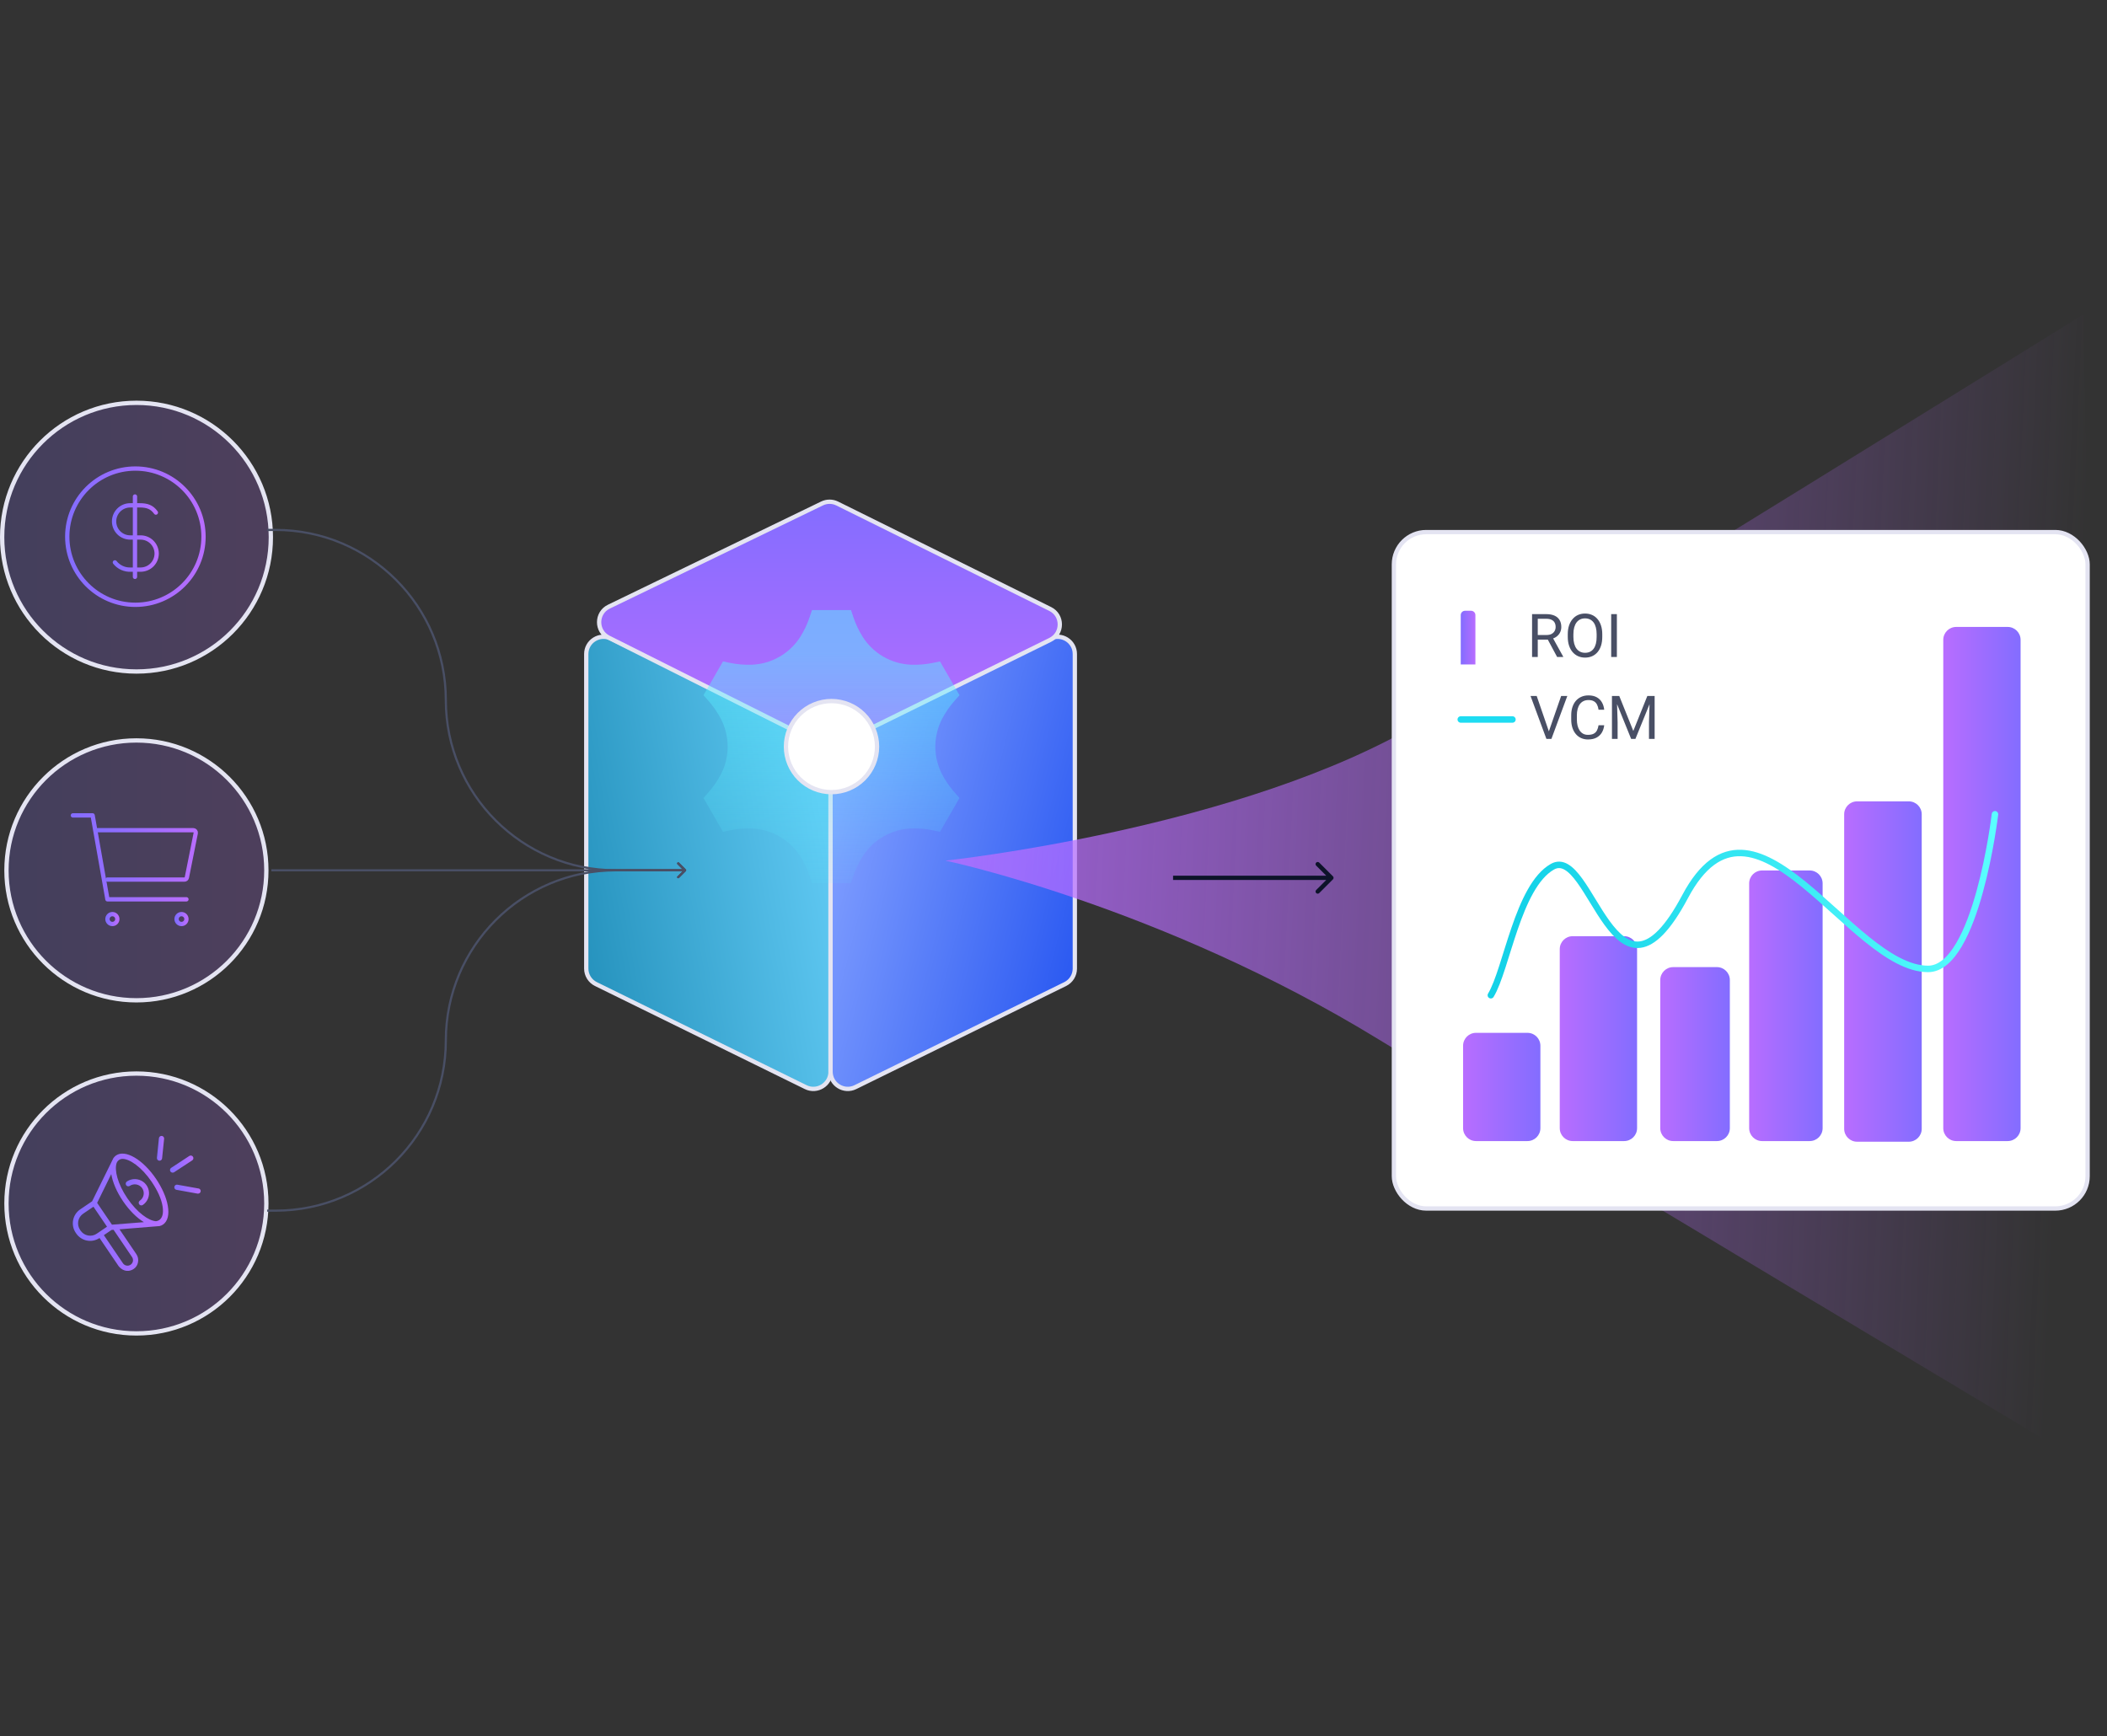<svg width="489" height="403" viewBox="0 0 489 403" fill="none" xmlns="http://www.w3.org/2000/svg">
<rect x="0" y="0" width="489" height="403" fill="#333333" stroke="none"/>
<circle cx="31.68" cy="124.68" r="31.18" fill="url(#paint0_linear_252_14129)" fill-opacity="0.2" stroke="#E4E4F2"/>
<path d="M31.42 140.376C40.152 140.376 47.231 133.297 47.231 124.565C47.231 115.833 40.152 108.755 31.42 108.755C22.688 108.755 15.609 115.833 15.609 124.565C15.609 133.297 22.688 140.376 31.42 140.376Z" stroke="url(#paint1_linear_252_14129)" stroke-linecap="round" stroke-linejoin="round"/>
<path d="M26.663 130.533C27.105 131.091 27.674 131.534 28.323 131.827C28.972 132.119 29.682 132.25 30.393 132.211H32.63C33.62 132.211 34.568 131.818 35.268 131.119C35.967 130.419 36.36 129.471 36.36 128.481C36.36 127.492 35.967 126.544 35.268 125.844C34.568 125.145 33.62 124.752 32.63 124.752H30.206C29.217 124.752 28.268 124.359 27.569 123.659C26.869 122.96 26.477 122.011 26.477 121.022C26.477 120.033 26.869 119.084 27.569 118.385C28.268 117.685 29.217 117.292 30.206 117.292H32.444C34.122 117.292 35.241 117.665 36.174 118.971M31.325 115.241V133.889" stroke="url(#paint2_linear_252_14129)" stroke-linecap="round" stroke-linejoin="round"/>
<circle cx="31.658" cy="202.019" r="30.158" fill="url(#paint3_linear_252_14129)" fill-opacity="0.2" stroke="#E4E4F2"/>
<path d="M26.083 214.465C26.716 214.465 27.229 213.952 27.229 213.319C27.229 212.686 26.716 212.173 26.083 212.173C25.451 212.173 24.938 212.686 24.938 213.319C24.938 213.952 25.451 214.465 26.083 214.465Z" stroke="url(#paint4_linear_252_14129)" stroke-linecap="round" stroke-linejoin="round"/>
<path d="M42.122 214.465C42.755 214.465 43.268 213.952 43.268 213.319C43.268 212.686 42.755 212.173 42.122 212.173C41.49 212.173 40.977 212.686 40.977 213.319C40.977 213.952 41.49 214.465 42.122 214.465Z" stroke="url(#paint5_linear_252_14129)" stroke-linecap="round" stroke-linejoin="round"/>
<path d="M16.914 189.257H21.497L24.935 208.736H43.268" stroke="url(#paint6_linear_252_14129)" stroke-linecap="round" stroke-linejoin="round"/>
<path d="M24.94 204.152H42.804C42.936 204.153 43.065 204.107 43.167 204.023C43.27 203.939 43.34 203.822 43.366 203.692L45.428 193.379C45.445 193.296 45.443 193.21 45.422 193.128C45.402 193.046 45.363 192.969 45.309 192.904C45.256 192.838 45.188 192.785 45.111 192.749C45.035 192.713 44.951 192.694 44.866 192.694H22.648" stroke="url(#paint7_linear_252_14129)" stroke-linecap="round" stroke-linejoin="round"/>
<circle cx="31.658" cy="279.334" r="30.158" fill="url(#paint8_linear_252_14129)" fill-opacity="0.2" stroke="#E4E4F2"/>
<g clip-path="url(#clip0_252_14129)">
<path d="M36.212 273.612C33.154 269.113 29.069 266.722 26.93 268.187C26.695 268.353 26.49 268.559 26.326 268.795C26.326 268.813 21.374 278.833 21.374 278.833L18.61 280.706C18.186 280.994 17.822 281.363 17.54 281.791C17.259 282.22 17.064 282.7 16.968 283.204C16.872 283.707 16.875 284.225 16.979 284.728C17.083 285.23 17.285 285.707 17.573 286.131L17.698 286.314C18.28 287.163 19.174 287.748 20.185 287.942C21.196 288.136 22.243 287.923 23.099 287.351L27.539 293.892C28.192 294.697 29.446 295.498 30.994 294.555C31.268 294.377 31.502 294.144 31.681 293.87C31.859 293.596 31.979 293.288 32.031 292.966C32.093 292.645 32.092 292.315 32.026 291.994C31.96 291.674 31.831 291.37 31.647 291.1L27.736 285.329C27.736 285.329 36.982 284.593 37.017 284.579C37.306 284.519 37.579 284.402 37.822 284.234C38.921 283.488 39.315 281.922 38.934 279.825C38.592 277.893 37.621 275.706 36.212 273.612ZM18.703 285.633L18.579 285.45C18.38 285.157 18.241 284.828 18.169 284.482C18.098 284.135 18.095 283.778 18.162 283.43C18.229 283.082 18.363 282.751 18.558 282.456C18.753 282.16 19.004 281.906 19.298 281.708L21.685 280.084L24.837 284.725L22.449 286.349C22.156 286.548 21.827 286.687 21.48 286.759C21.133 286.831 20.776 286.834 20.428 286.767C20.08 286.701 19.749 286.566 19.453 286.372C19.157 286.177 18.902 285.926 18.703 285.633ZM30.652 291.78C30.841 292.061 30.91 292.406 30.846 292.738C30.781 293.07 30.587 293.364 30.306 293.553C30.025 293.742 29.68 293.812 29.347 293.747C29.014 293.682 28.721 293.488 28.53 293.207L24.104 286.687L25.884 285.478L26.354 285.44L30.652 291.78ZM25.98 284.255L22.546 279.196L25.821 272.517C26.139 274.393 27.069 276.622 28.555 278.809C30.04 280.996 31.768 282.682 33.392 283.671L25.98 284.255ZM36.174 283.449C34.522 283.342 31.834 281.48 29.557 278.125C27.279 274.77 26.54 271.594 27.048 270.015C27.14 269.719 27.323 269.459 27.571 269.273C27.819 269.086 28.12 268.983 28.43 268.978C30.068 268.978 32.856 270.851 35.199 274.303C36.519 276.245 37.48 278.277 37.742 280.053C38.257 283.45 36.174 283.449 36.174 283.449Z" fill="url(#paint9_linear_252_14129)"/>
<path d="M31.894 273.74C31.471 273.657 31.035 273.659 30.613 273.746C30.19 273.833 29.789 274.004 29.433 274.248C29.368 274.293 29.312 274.351 29.269 274.418C29.226 274.485 29.196 274.56 29.182 274.639C29.167 274.717 29.169 274.797 29.186 274.875C29.202 274.953 29.234 275.027 29.28 275.093C29.325 275.158 29.383 275.214 29.45 275.258C29.517 275.301 29.592 275.33 29.67 275.345C29.749 275.359 29.829 275.358 29.907 275.341C29.985 275.324 30.059 275.292 30.125 275.247C30.35 275.094 30.603 274.987 30.87 274.932C31.136 274.876 31.411 274.874 31.679 274.926C31.946 274.977 32.201 275.08 32.428 275.23C32.656 275.379 32.852 275.572 33.005 275.798C33.158 276.023 33.265 276.276 33.32 276.543C33.375 276.81 33.377 277.084 33.326 277.352C33.274 277.619 33.171 277.874 33.021 278.102C32.872 278.329 32.679 278.525 32.453 278.678C32.347 278.751 32.267 278.857 32.225 278.979C32.183 279.101 32.181 279.233 32.22 279.356C32.259 279.479 32.336 279.587 32.44 279.663C32.544 279.739 32.67 279.78 32.799 279.78C32.922 279.782 33.043 279.746 33.145 279.676C33.682 279.312 34.099 278.797 34.344 278.195C34.588 277.594 34.648 276.934 34.517 276.298C34.386 275.662 34.068 275.08 33.606 274.624C33.143 274.169 32.556 273.861 31.918 273.74H31.894Z" fill="url(#paint10_linear_252_14129)"/>
<path d="M36.956 269.407H37.015C37.165 269.407 37.309 269.351 37.42 269.251C37.531 269.151 37.601 269.013 37.616 268.864L38.083 264.331C38.093 264.251 38.088 264.169 38.066 264.091C38.045 264.013 38.008 263.941 37.958 263.877C37.908 263.814 37.846 263.761 37.775 263.722C37.704 263.683 37.626 263.659 37.545 263.65C37.465 263.642 37.384 263.65 37.306 263.673C37.229 263.697 37.157 263.736 37.095 263.788C37.033 263.84 36.982 263.904 36.945 263.975C36.908 264.047 36.886 264.126 36.88 264.207L36.417 268.744C36.401 268.903 36.448 269.062 36.549 269.187C36.651 269.311 36.797 269.39 36.956 269.407Z" fill="url(#paint11_linear_252_14129)"/>
<path d="M44.776 268.474C44.688 268.34 44.55 268.247 44.392 268.215C44.235 268.182 44.071 268.213 43.937 268.301L39.725 271.066C39.615 271.138 39.532 271.244 39.488 271.367C39.444 271.491 39.441 271.625 39.48 271.75C39.52 271.875 39.598 271.984 39.704 272.061C39.811 272.138 39.939 272.177 40.07 272.175C40.192 272.178 40.313 272.144 40.416 272.078L44.628 269.314C44.758 269.222 44.847 269.082 44.875 268.925C44.903 268.767 44.868 268.605 44.776 268.474Z" fill="url(#paint12_linear_252_14129)"/>
<path d="M46.066 275.855L41.166 274.974C41.008 274.945 40.845 274.981 40.713 275.072C40.581 275.164 40.491 275.305 40.463 275.463C40.434 275.621 40.47 275.784 40.562 275.915C40.653 276.047 40.794 276.137 40.952 276.166L45.848 277.047H45.955C46.109 277.051 46.259 276.997 46.374 276.895C46.489 276.792 46.561 276.65 46.575 276.496C46.589 276.343 46.543 276.19 46.448 276.068C46.352 275.947 46.215 275.867 46.062 275.844L46.066 275.855Z" fill="url(#paint13_linear_252_14129)"/>
</g>
<path d="M136.062 224.816V151.801C136.062 148.839 139.168 146.905 141.826 148.211L190.522 172.136C191.891 172.808 192.759 174.201 192.759 175.726V248.741C192.759 251.702 189.653 253.637 186.995 252.331L138.299 228.406C136.93 227.733 136.062 226.341 136.062 224.816Z" fill="url(#paint14_linear_252_14129)" stroke="#E4E4F2"/>
<path d="M249.453 224.816V151.801C249.453 148.839 246.347 146.905 243.689 148.211L194.993 172.136C193.624 172.808 192.757 174.201 192.757 175.726V248.741C192.757 251.702 195.863 253.637 198.521 252.331L247.217 228.406C248.586 227.733 249.453 226.341 249.453 224.816Z" fill="url(#paint15_linear_252_14129)" stroke="#E4E4F2"/>
<path d="M243.741 141.351L194.303 116.869C193.196 116.321 191.897 116.315 190.785 116.854L141.303 140.814C138.318 142.26 138.288 146.502 141.253 147.99L190.771 172.835C191.89 173.397 193.208 173.402 194.332 172.849L243.733 148.524C246.706 147.06 246.711 142.822 243.741 141.351Z" fill="url(#paint16_linear_252_14129)" stroke="#E4E4F2"/>
<path opacity="0.5" d="M188.448 141.597L187.902 143.236C187.367 144.84 186.641 146.375 185.741 147.806C184.532 149.711 182.881 151.295 180.927 152.423C178.973 153.551 176.775 154.19 174.521 154.283C172.833 154.347 171.142 154.209 169.487 153.87L167.793 153.523L163.266 161.365L164.413 162.66C165.541 163.933 166.504 165.328 167.289 166.813C168.335 168.812 168.881 171.034 168.881 173.29C168.881 175.546 168.335 177.769 167.289 179.768C166.5 181.262 165.534 182.657 164.413 183.921L163.266 185.216L167.793 193.058L169.484 192.711C171.141 192.372 172.834 192.233 174.524 192.297C176.778 192.392 178.975 193.03 180.928 194.158C182.881 195.286 184.533 196.87 185.741 198.775C186.634 200.193 187.361 201.73 187.902 203.345L188.448 204.983H197.503L198.05 203.345C198.593 201.723 199.313 200.199 200.211 198.775C201.419 196.87 203.071 195.285 205.025 194.157C206.978 193.029 209.176 192.391 211.43 192.297C213.119 192.233 214.809 192.372 216.465 192.711L218.158 193.058L222.686 185.216L221.539 183.921C220.417 182.657 219.452 181.262 218.662 179.768C217.617 177.769 217.07 175.546 217.07 173.29C217.07 171.034 217.617 168.812 218.662 166.813C219.447 165.328 220.41 163.933 221.539 162.66L222.686 161.365L218.158 153.523L216.468 153.87C214.81 154.209 213.118 154.348 211.427 154.283C209.174 154.189 206.976 153.551 205.023 152.423C203.07 151.295 201.419 149.711 200.211 147.806C199.31 146.375 198.585 144.84 198.05 143.236L197.503 141.597H188.448Z" fill="url(#paint17_linear_252_14129)"/>
<path d="M203.547 173.29C203.547 176.094 202.433 178.782 200.451 180.765C198.469 182.747 195.78 183.861 192.977 183.861C190.173 183.861 187.485 182.747 185.502 180.765C183.52 178.782 182.406 176.094 182.406 173.29C182.406 170.487 183.52 167.798 185.502 165.816C187.485 163.834 190.173 162.72 192.977 162.72C195.78 162.72 198.469 163.834 200.451 165.816C202.433 167.798 203.547 170.487 203.547 173.29Z" fill="white" stroke="#E4E4F2"/>
<path d="M219.416 199.756C219.416 199.756 269.29 210.191 320.131 241.353C349.542 259.381 488.5 342.5 488.5 342.5L483.5 73C483.5 73 364.213 146.964 330.072 167.448C288.436 192.429 219.416 199.756 219.416 199.756Z" fill="url(#paint18_linear_252_14129)" fill-opacity="0.8"/>
<rect x="323.5" y="123.5" width="161" height="157" rx="7.5" fill="white" stroke="#E4E4F2"/>
<path d="M357.5 242.727C357.5 241.07 356.157 239.727 354.5 239.727H342.556C340.899 239.727 339.556 241.07 339.556 242.727V261.849C339.556 263.506 340.899 264.849 342.556 264.849H354.5C356.157 264.849 357.5 263.506 357.5 261.849V242.727Z" fill="url(#paint19_linear_252_14129)"/>
<path d="M379.938 220.295C379.938 218.639 378.594 217.295 376.937 217.295H364.992C363.336 217.295 361.992 218.639 361.992 220.295V261.85C361.992 263.507 363.336 264.85 364.992 264.85H376.938C378.594 264.85 379.938 263.507 379.938 261.85V220.295Z" fill="url(#paint20_linear_252_14129)"/>
<path d="M401.469 227.474C401.469 225.817 400.126 224.474 398.469 224.474H388.318C386.661 224.474 385.318 225.817 385.318 227.474V261.85C385.318 263.507 386.661 264.85 388.318 264.85H398.469C400.126 264.85 401.469 263.507 401.469 261.85V227.474Z" fill="url(#paint21_linear_252_14129)"/>
<path d="M423 205.042C423 203.385 421.657 202.042 420 202.042H408.952C407.295 202.042 405.952 203.385 405.952 205.042V261.85C405.952 263.507 407.295 264.85 408.952 264.85H420C421.657 264.85 423 263.507 423 261.85V205.042Z" fill="url(#paint22_linear_252_14129)"/>
<path d="M446 189C446 187.343 444.657 186 443 186H431C429.343 186 428 187.343 428 189V262C428 263.657 429.343 265 431 265H443C444.657 265 446 263.657 446 262V189Z" fill="url(#paint23_linear_252_14129)"/>
<path d="M468.945 148.515C468.945 146.859 467.602 145.515 465.945 145.515H454C452.343 145.515 451 146.859 451 148.515V261.85C451 263.507 452.343 264.85 454 264.85H465.945C467.602 264.85 468.945 263.507 468.945 261.85V148.515Z" fill="url(#paint24_linear_252_14129)"/>
<path d="M339.016 154.23V142.763C339.016 142.211 339.463 141.763 340.016 141.763H341.416C341.968 141.763 342.416 142.211 342.416 142.763V154.23" fill="url(#paint25_linear_252_14129)"/>
<path d="M355.569 142.543H358.864C359.612 142.543 360.243 142.657 360.758 142.885C361.277 143.113 361.672 143.45 361.94 143.897C362.214 144.339 362.351 144.883 362.351 145.531C362.351 145.986 362.257 146.403 362.07 146.781C361.888 147.155 361.624 147.474 361.277 147.739C360.936 147.998 360.525 148.192 360.047 148.32L359.678 148.463H356.581L356.567 147.39H358.905C359.379 147.39 359.773 147.308 360.088 147.144C360.402 146.975 360.639 146.75 360.799 146.467C360.958 146.184 361.038 145.872 361.038 145.531C361.038 145.148 360.963 144.813 360.812 144.526C360.662 144.239 360.425 144.017 360.102 143.863C359.783 143.703 359.37 143.623 358.864 143.623H356.889V152.496H355.569V142.543ZM361.387 152.496L358.967 147.985L360.341 147.978L362.795 152.414V152.496H361.387ZM371.859 147.205V147.834C371.859 148.582 371.766 149.252 371.579 149.844C371.392 150.436 371.123 150.94 370.772 151.355C370.422 151.769 370 152.086 369.508 152.305C369.02 152.524 368.473 152.633 367.867 152.633C367.279 152.633 366.739 152.524 366.247 152.305C365.759 152.086 365.336 151.769 364.976 151.355C364.62 150.94 364.344 150.436 364.148 149.844C363.952 149.252 363.854 148.582 363.854 147.834V147.205C363.854 146.458 363.95 145.79 364.142 145.202C364.338 144.61 364.613 144.106 364.969 143.692C365.324 143.272 365.746 142.953 366.233 142.735C366.726 142.516 367.266 142.406 367.854 142.406C368.46 142.406 369.007 142.516 369.494 142.735C369.986 142.953 370.408 143.272 370.759 143.692C371.114 144.106 371.385 144.61 371.572 145.202C371.764 145.79 371.859 146.458 371.859 147.205ZM370.554 147.834V147.192C370.554 146.599 370.492 146.075 370.369 145.619C370.251 145.164 370.075 144.781 369.843 144.471C369.61 144.161 369.326 143.926 368.988 143.767C368.656 143.607 368.277 143.528 367.854 143.528C367.443 143.528 367.072 143.607 366.739 143.767C366.411 143.926 366.129 144.161 365.892 144.471C365.659 144.781 365.479 145.164 365.352 145.619C365.224 146.075 365.16 146.599 365.16 147.192V147.834C365.16 148.431 365.224 148.96 365.352 149.42C365.479 149.876 365.661 150.261 365.898 150.575C366.14 150.885 366.425 151.12 366.753 151.28C367.086 151.439 367.457 151.519 367.867 151.519C368.296 151.519 368.676 151.439 369.009 151.28C369.341 151.12 369.622 150.885 369.85 150.575C370.082 150.261 370.257 149.876 370.376 149.42C370.494 148.96 370.554 148.431 370.554 147.834ZM375.25 142.543V152.496H373.931V142.543H375.25Z" fill="#494F65"/>
<path d="M339.016 166.996H351.016" stroke="#1EDCF2" stroke-width="1.5" stroke-miterlimit="10" stroke-linecap="round" stroke-linejoin="round"/>
<path d="M359.384 169.986L362.316 161.543H363.745L360.061 171.496H359.042L359.384 169.986ZM356.643 161.543L359.548 169.986L359.91 171.496H358.892L355.214 161.543H356.643ZM370.998 168.331H372.311C372.242 168.96 372.062 169.523 371.771 170.02C371.479 170.517 371.066 170.911 370.533 171.202C370 171.49 369.335 171.633 368.537 171.633C367.954 171.633 367.423 171.524 366.944 171.305C366.47 171.086 366.062 170.776 365.721 170.375C365.379 169.97 365.115 169.484 364.928 168.919C364.745 168.35 364.654 167.716 364.654 167.019V166.028C364.654 165.33 364.745 164.699 364.928 164.134C365.115 163.564 365.381 163.077 365.728 162.671C366.078 162.266 366.5 161.953 366.992 161.735C367.484 161.516 368.038 161.406 368.653 161.406C369.405 161.406 370.041 161.548 370.561 161.83C371.08 162.113 371.483 162.505 371.771 163.006C372.062 163.503 372.242 164.079 372.311 164.736H370.998C370.934 164.271 370.816 163.872 370.643 163.539C370.469 163.202 370.223 162.942 369.904 162.76C369.585 162.578 369.168 162.487 368.653 162.487C368.211 162.487 367.822 162.571 367.484 162.74C367.152 162.908 366.871 163.147 366.644 163.457C366.42 163.767 366.252 164.139 366.138 164.572C366.024 165.004 365.967 165.485 365.967 166.014V167.019C365.967 167.506 366.017 167.964 366.117 168.393C366.222 168.821 366.379 169.197 366.589 169.521C366.799 169.844 367.065 170.1 367.389 170.286C367.712 170.469 368.095 170.56 368.537 170.56C369.098 170.56 369.544 170.471 369.877 170.293C370.21 170.115 370.46 169.86 370.629 169.528C370.802 169.195 370.925 168.796 370.998 168.331ZM374.525 161.543H375.804L379.064 169.657L382.318 161.543H383.604L379.557 171.496H378.559L374.525 161.543ZM374.108 161.543H375.236L375.421 167.614V171.496H374.108V161.543ZM382.886 161.543H384.014V171.496H382.701V167.614L382.886 161.543Z" fill="#494F65"/>
<path d="M346 231C349.656 224.997 352.263 205.724 360.281 201.175C369.365 196.019 374.761 238.824 391.096 208.089C407.131 177.921 429.4 224.892 447.467 224.892C458.741 224.892 463 189 463 189" stroke="url(#paint26_linear_252_14129)" stroke-width="1.5" stroke-linecap="round"/>
<path d="M309.354 203.396C309.549 203.592 309.549 203.908 309.354 204.104L306.172 207.286C305.976 207.481 305.66 207.481 305.464 207.286C305.269 207.09 305.269 206.774 305.464 206.578L308.293 203.75L305.464 200.922C305.269 200.726 305.269 200.41 305.464 200.214C305.66 200.019 305.976 200.019 306.172 200.214L309.354 203.396ZM272.25 203.75V203.25H309V203.75V204.25H272.25V203.75Z" fill="#0D1329"/>
<path d="M159.177 202.177C159.274 202.079 159.274 201.921 159.177 201.823L157.586 200.232C157.488 200.135 157.33 200.135 157.232 200.232C157.135 200.33 157.135 200.488 157.232 200.586L158.646 202L157.232 203.414C157.135 203.512 157.135 203.67 157.232 203.768C157.33 203.865 157.488 203.865 157.586 203.768L159.177 202.177ZM62 281V281.25H63.97V281V280.75H62V281ZM142.97 202V202.25H159V202V201.75H142.97V202ZM103.47 241.5H103.72C103.72 219.823 121.293 202.25 142.97 202.25V202V201.75C121.017 201.75 103.22 219.547 103.22 241.5H103.47ZM63.97 281V281.25C85.923 281.25 103.72 263.453 103.72 241.5H103.47H103.22C103.22 263.177 85.647 280.75 63.97 280.75V281Z" fill="#494F65"/>
<path d="M159.177 201.823C159.274 201.921 159.274 202.079 159.177 202.177L157.586 203.768C157.488 203.865 157.33 203.865 157.232 203.768C157.135 203.67 157.135 203.512 157.232 203.414L158.646 202L157.232 200.586C157.135 200.488 157.135 200.33 157.232 200.232C157.33 200.135 157.488 200.135 157.586 200.232L159.177 201.823ZM62 123V122.75H63.97V123V123.25H62V123ZM142.97 202V201.75H159V202V202.25H142.97V202ZM103.47 162.5H103.72C103.72 184.177 121.293 201.75 142.97 201.75V202V202.25C121.017 202.25 103.22 184.453 103.22 162.5H103.47ZM63.97 123V122.75C85.923 122.75 103.72 140.547 103.72 162.5H103.47H103.22C103.22 140.823 85.647 123.25 63.97 123.25V123Z" fill="#494F65"/>
<path d="M159.176 202.177C159.273 202.079 159.273 201.921 159.176 201.823L157.585 200.232C157.487 200.135 157.329 200.135 157.231 200.232C157.133 200.33 157.133 200.488 157.231 200.586L158.645 202L157.231 203.414C157.133 203.512 157.133 203.67 157.231 203.768C157.329 203.865 157.487 203.865 157.585 203.768L159.176 202.177ZM62.969 202V202.25H158.999V202V201.75H62.969V202Z" fill="#494F65"/>
<defs>
<linearGradient id="paint0_linear_252_14129" x1="1" y1="124.68" x2="62.361" y2="124.68" gradientUnits="userSpaceOnUse">
<stop stop-color="#836DFF"/>
<stop offset="1" stop-color="#B86DFF"/>
</linearGradient>
<linearGradient id="paint1_linear_252_14129" x1="15.609" y1="124.565" x2="47.231" y2="124.565" gradientUnits="userSpaceOnUse">
<stop stop-color="#836DFF"/>
<stop offset="1" stop-color="#B86DFF"/>
</linearGradient>
<linearGradient id="paint2_linear_252_14129" x1="26.477" y1="124.565" x2="36.36" y2="124.565" gradientUnits="userSpaceOnUse">
<stop stop-color="#836DFF"/>
<stop offset="1" stop-color="#B86DFF"/>
</linearGradient>
<linearGradient id="paint3_linear_252_14129" x1="1" y1="202.019" x2="62.316" y2="202.019" gradientUnits="userSpaceOnUse">
<stop stop-color="#836DFF"/>
<stop offset="1" stop-color="#B86DFF"/>
</linearGradient>
<linearGradient id="paint4_linear_252_14129" x1="24.938" y1="213.319" x2="27.229" y2="213.319" gradientUnits="userSpaceOnUse">
<stop stop-color="#836DFF"/>
<stop offset="1" stop-color="#B86DFF"/>
</linearGradient>
<linearGradient id="paint5_linear_252_14129" x1="40.977" y1="213.319" x2="43.268" y2="213.319" gradientUnits="userSpaceOnUse">
<stop stop-color="#836DFF"/>
<stop offset="1" stop-color="#B86DFF"/>
</linearGradient>
<linearGradient id="paint6_linear_252_14129" x1="16.914" y1="198.996" x2="43.268" y2="198.996" gradientUnits="userSpaceOnUse">
<stop stop-color="#836DFF"/>
<stop offset="1" stop-color="#B86DFF"/>
</linearGradient>
<linearGradient id="paint7_linear_252_14129" x1="22.648" y1="198.423" x2="45.44" y2="198.423" gradientUnits="userSpaceOnUse">
<stop stop-color="#836DFF"/>
<stop offset="1" stop-color="#B86DFF"/>
</linearGradient>
<linearGradient id="paint8_linear_252_14129" x1="1" y1="279.334" x2="62.316" y2="279.334" gradientUnits="userSpaceOnUse">
<stop stop-color="#836DFF"/>
<stop offset="1" stop-color="#B86DFF"/>
</linearGradient>
<linearGradient id="paint9_linear_252_14129" x1="16.898" y1="281.369" x2="39.075" y2="281.369" gradientUnits="userSpaceOnUse">
<stop stop-color="#836DFF"/>
<stop offset="1" stop-color="#B86DFF"/>
</linearGradient>
<linearGradient id="paint10_linear_252_14129" x1="29.172" y1="276.73" x2="34.585" y2="276.73" gradientUnits="userSpaceOnUse">
<stop stop-color="#836DFF"/>
<stop offset="1" stop-color="#B86DFF"/>
</linearGradient>
<linearGradient id="paint11_linear_252_14129" x1="36.414" y1="266.527" x2="38.088" y2="266.527" gradientUnits="userSpaceOnUse">
<stop stop-color="#836DFF"/>
<stop offset="1" stop-color="#B86DFF"/>
</linearGradient>
<linearGradient id="paint12_linear_252_14129" x1="39.453" y1="270.189" x2="44.885" y2="270.189" gradientUnits="userSpaceOnUse">
<stop stop-color="#836DFF"/>
<stop offset="1" stop-color="#B86DFF"/>
</linearGradient>
<linearGradient id="paint13_linear_252_14129" x1="40.453" y1="276.006" x2="46.577" y2="276.006" gradientUnits="userSpaceOnUse">
<stop stop-color="#836DFF"/>
<stop offset="1" stop-color="#B86DFF"/>
</linearGradient>
<linearGradient id="paint14_linear_252_14129" x1="136.108" y1="254.998" x2="200.595" y2="243.236" gradientUnits="userSpaceOnUse">
<stop stop-color="#218EB9"/>
<stop offset="1" stop-color="#5FC8F2"/>
</linearGradient>
<linearGradient id="paint15_linear_252_14129" x1="247.935" y1="254.998" x2="180.911" y2="237.974" gradientUnits="userSpaceOnUse">
<stop stop-color="#2353F0"/>
<stop offset="1" stop-color="#809EFF"/>
</linearGradient>
<linearGradient id="paint16_linear_252_14129" x1="192.5" y1="173.727" x2="192.5" y2="116" gradientUnits="userSpaceOnUse">
<stop stop-color="#B86DFF"/>
<stop offset="1" stop-color="#836DFF"/>
</linearGradient>
<linearGradient id="paint17_linear_252_14129" x1="192.505" y1="151.528" x2="192.505" y2="206.942" gradientUnits="userSpaceOnUse">
<stop stop-color="#59EEFF"/>
<stop offset="1" stop-color="#59EEFF" stop-opacity="0.1"/>
</linearGradient>
<linearGradient id="paint18_linear_252_14129" x1="221.144" y1="198.019" x2="480.206" y2="209.903" gradientUnits="userSpaceOnUse">
<stop stop-color="#B86DFF"/>
<stop offset="1" stop-color="#B86DFF" stop-opacity="0"/>
</linearGradient>
<linearGradient id="paint19_linear_252_14129" x1="357.5" y1="252.288" x2="339.556" y2="252.288" gradientUnits="userSpaceOnUse">
<stop stop-color="#836DFF"/>
<stop offset="1" stop-color="#B86DFF"/>
</linearGradient>
<linearGradient id="paint20_linear_252_14129" x1="379.938" y1="241.073" x2="361.992" y2="241.073" gradientUnits="userSpaceOnUse">
<stop stop-color="#836DFF"/>
<stop offset="1" stop-color="#B86DFF"/>
</linearGradient>
<linearGradient id="paint21_linear_252_14129" x1="401.469" y1="244.662" x2="385.318" y2="244.662" gradientUnits="userSpaceOnUse">
<stop stop-color="#836DFF"/>
<stop offset="1" stop-color="#B86DFF"/>
</linearGradient>
<linearGradient id="paint22_linear_252_14129" x1="423" y1="233.446" x2="405.952" y2="233.446" gradientUnits="userSpaceOnUse">
<stop stop-color="#836DFF"/>
<stop offset="1" stop-color="#B86DFF"/>
</linearGradient>
<linearGradient id="paint23_linear_252_14129" x1="446" y1="225.5" x2="428" y2="225.5" gradientUnits="userSpaceOnUse">
<stop stop-color="#836DFF"/>
<stop offset="1" stop-color="#B86DFF"/>
</linearGradient>
<linearGradient id="paint24_linear_252_14129" x1="468.945" y1="205.183" x2="451" y2="205.183" gradientUnits="userSpaceOnUse">
<stop stop-color="#836DFF"/>
<stop offset="1" stop-color="#B86DFF"/>
</linearGradient>
<linearGradient id="paint25_linear_252_14129" x1="339.016" y1="147.996" x2="342.416" y2="147.996" gradientUnits="userSpaceOnUse">
<stop stop-color="#836DFF"/>
<stop offset="1" stop-color="#B86DFF"/>
</linearGradient>
<linearGradient id="paint26_linear_252_14129" x1="346" y1="231" x2="466.083" y2="215.706" gradientUnits="userSpaceOnUse">
<stop offset="0.095" stop-color="#14D2E8"/>
<stop offset="1" stop-color="#5AFFFF"/>
</linearGradient>
<clipPath id="clip0_252_14129">
<rect width="31.444" height="31.444" fill="white" transform="translate(15.938 263.612)"/>
</clipPath>
</defs>
</svg>
